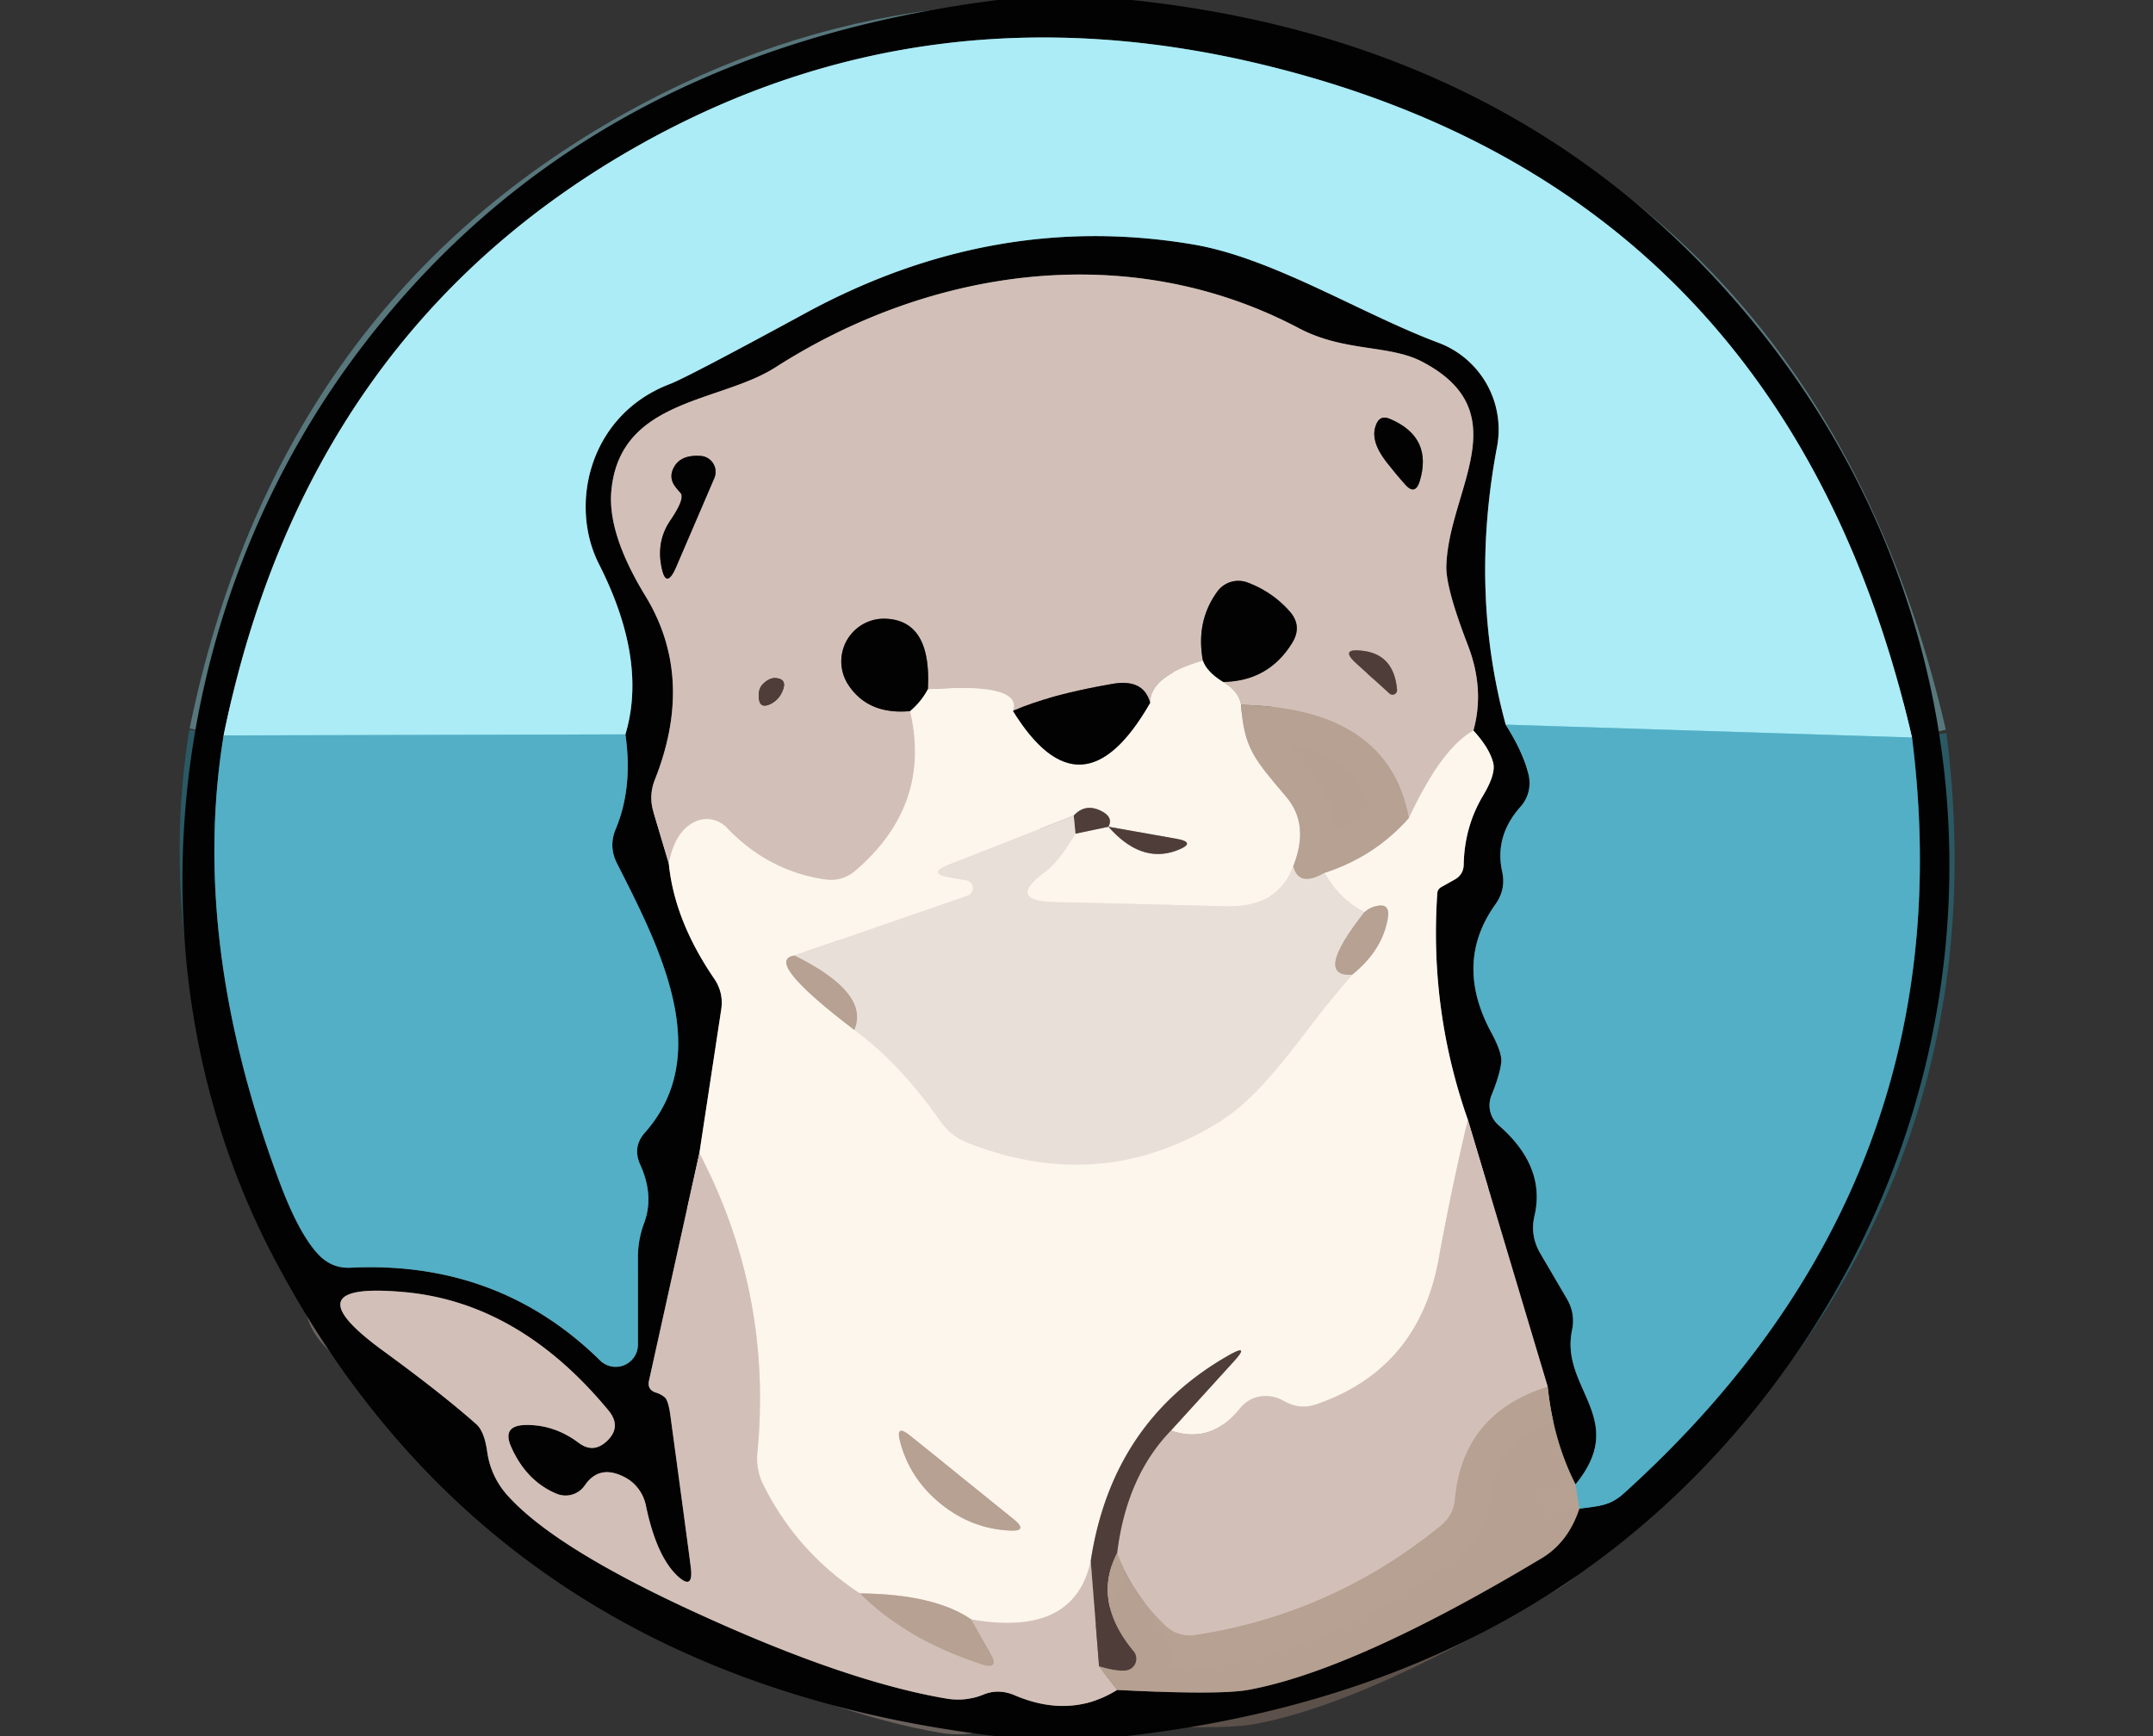 <?xml version="1.0" encoding="UTF-8" standalone="no"?>
<!DOCTYPE svg PUBLIC "-//W3C//DTD SVG 1.1//EN" "http://www.w3.org/Graphics/SVG/1.1/DTD/svg11.dtd">
<svg xmlns="http://www.w3.org/2000/svg" version="1.1" viewBox="0.00 0.00 62.00 50.00">
<rect x="0.00" y="0.00" width="62.00" height="50.00" fill="#333333" stroke="none"/>
<g stroke-width="2.00" fill="none" stroke-linecap="butt">
<path stroke="#2a5964" vector-effect="non-scaling-stroke" d="
  M 6.44 21.18
  Q 5.47 27.10 8.03 33.99
  Q 8.63 35.61 9.23 36.19
  Q 9.59 36.53 10.09 36.51
  Q 14.35 36.30 17.28 39.18
  A 0.64 0.64 0.0 0 0 18.37 38.72
  L 18.37 36.22
  Q 18.37 35.70 18.55 35.22
  Q 18.84 34.44 18.44 33.55
  Q 18.20 33.03 18.58 32.61
  C 20.57 30.35 19.01 27.31 17.77 24.87
  Q 17.52 24.38 17.73 23.88
  Q 18.23 22.68 18.01 21.15"
/>
<path stroke="#57777c" vector-effect="non-scaling-stroke" d="
  M 18.01 21.15
  Q 18.65 19.01 17.25 16.25
  C 16.37 14.52 16.98 11.94 19.29 11.06
  Q 19.79 10.87 23.21 9.01
  Q 28.63 6.07 34.36 7.04
  C 36.66 7.43 39.20 9.04 41.42 9.87
  A 2.67 2.67 0.0 0 1 43.11 12.87
  Q 42.32 17.05 43.36 20.87"
/>
<path stroke="#2a5964" vector-effect="non-scaling-stroke" d="
  M 43.36 20.87
  Q 43.87 21.67 44.02 22.32
  A 1.03 1.01 59.8 0 1 43.79 23.23
  Q 43.03 24.08 43.26 25.11
  Q 43.37 25.62 43.06 26.05
  Q 41.87 27.72 42.93 29.71
  Q 43.27 30.33 43.23 30.61
  Q 43.19 30.95 42.95 31.55
  A 0.76 0.75 -58.6 0 0 43.15 32.40
  Q 44.52 33.59 44.19 35.01
  Q 44.06 35.57 44.34 36.07
  L 45.13 37.42
  Q 45.37 37.84 45.27 38.31
  C 44.92 39.99 46.92 40.86 45.37 42.75"
/>
<path stroke="#5c514a" vector-effect="non-scaling-stroke" d="
  M 45.37 42.75
  Q 44.73 41.49 44.57 39.94"
/>
<path stroke="#6a615d" vector-effect="non-scaling-stroke" d="
  M 44.57 39.94
  L 42.27 32.25"
/>
<path stroke="#807c78" vector-effect="non-scaling-stroke" d="
  M 42.27 32.25
  Q 41.16 29.09 41.39 25.72
  Q 41.40 25.61 41.50 25.55
  L 41.91 25.32
  Q 42.14 25.18 42.15 24.91
  Q 42.17 23.81 42.71 22.91
  Q 43.08 22.29 43.00 21.97
  Q 42.89 21.54 42.43 21.04"
/>
<path stroke="#6a615d" vector-effect="non-scaling-stroke" d="
  M 42.43 21.04
  Q 42.76 19.85 42.27 18.58
  Q 41.64 16.95 41.65 16.32
  C 41.70 14.13 43.77 11.88 40.94 10.41
  C 39.99 9.92 38.70 10.14 37.40 9.45
  C 32.49 6.86 26.78 7.73 22.33 10.58
  C 20.74 11.60 17.88 11.48 17.61 14.09
  Q 17.47 15.34 18.59 17.17
  Q 20.02 19.52 18.86 22.45
  Q 18.68 22.90 18.81 23.36
  L 19.26 24.87"
/>
<path stroke="#807c78" vector-effect="non-scaling-stroke" d="
  M 19.26 24.87
  Q 19.42 26.51 20.57 28.19
  Q 20.84 28.59 20.77 29.07
  L 20.14 33.21"
/>
<path stroke="#6a615d" vector-effect="non-scaling-stroke" d="
  M 20.14 33.21
  L 18.69 39.76
  Q 18.63 40.03 18.90 40.11
  Q 19.03 40.15 19.14 40.24
  Q 19.25 40.33 19.31 40.80
  Q 19.88 45.00 19.90 45.20
  Q 19.95 45.75 19.58 45.45
  Q 18.92 44.90 18.60 43.36
  A 1.20 1.16 -81.9 0 0 18.02 42.56
  Q 17.27 42.15 16.84 42.78
  A 0.67 0.67 0.0 0 1 16.03 43.02
  Q 15.16 42.66 14.72 41.67
  Q 14.45 41.06 15.12 41.04
  Q 15.95 41.02 16.66 41.55
  Q 17.08 41.87 17.47 41.51
  Q 17.91 41.10 17.53 40.63
  Q 14.99 37.55 11.72 37.22
  Q 8.24 36.88 11.07 38.93
  Q 12.74 40.15 13.72 41.02
  Q 13.95 41.23 14.03 41.81
  Q 14.13 42.51 14.59 43.04
  Q 15.93 44.56 20.03 46.44
  Q 24.36 48.43 27.26 48.92
  Q 27.80 49.01 28.30 48.81
  Q 28.75 48.62 29.21 48.82
  Q 30.82 49.51 32.17 48.67"
/>
<path stroke="#5c514a" vector-effect="non-scaling-stroke" d="
  M 32.17 48.67
  Q 35.09 48.82 35.94 48.67
  Q 39.00 48.11 44.39 44.88
  Q 45.16 44.42 45.48 43.45"
/>
<path stroke="#2a5964" vector-effect="non-scaling-stroke" d="
  M 45.48 43.45
  C 45.98 43.38 46.35 43.38 46.75 43.02
  Q 56.68 34.06 55.06 21.24"
/>
<path stroke="#57777c" vector-effect="non-scaling-stroke" d="
  M 55.06 21.24
  Q 51.43 5.56 36.48 1.89
  Q 26.76 -0.50 18.44 4.16
  Q 8.82 9.55 6.44 21.18"
/>
<path stroke="#7fcede" vector-effect="non-scaling-stroke" d="
  M 55.06 21.24
  L 43.36 20.87"
/>
<path stroke="#7fcede" vector-effect="non-scaling-stroke" d="
  M 18.01 21.15
  L 6.44 21.18"
/>
<path stroke="#84a8ac" vector-effect="non-scaling-stroke" d="
  M 45.48 43.45
  L 45.37 42.75"
/>
<path stroke="#c4b1a5" vector-effect="non-scaling-stroke" d="
  M 44.57 39.94
  Q 42.13 40.70 41.90 43.17
  Q 41.86 43.65 41.48 43.95
  Q 38.35 46.49 34.42 47.09
  A 1.01 1.00 -27.3 0 1 33.56 46.82
  Q 32.60 45.90 32.17 44.73"
/>
<path stroke="#917f79" vector-effect="non-scaling-stroke" d="
  M 32.17 44.73
  Q 32.44 42.52 33.72 41.20"
/>
<path stroke="#c4b1a5" vector-effect="non-scaling-stroke" d="
  M 24.76 45.89
  Q 26.08 47.21 28.24 47.92
  Q 28.81 48.12 28.51 47.59
  L 27.97 46.64"
/>
<path stroke="#917f79" vector-effect="non-scaling-stroke" d="
  M 31.41 44.96
  L 31.65 47.99"
/>
<path stroke="#c4b1a5" vector-effect="non-scaling-stroke" d="
  M 31.65 47.99
  L 32.17 48.67"
/>
<path stroke="#826f65" vector-effect="non-scaling-stroke" d="
  M 32.17 44.73
  Q 31.45 46.12 32.65 47.56
  A 0.34 0.34 0.0 0 1 32.43 48.11
  Q 32.14 48.14 31.65 47.99"
/>
<path stroke="#daccc0" vector-effect="non-scaling-stroke" d="
  M 35.74 20.30
  C 35.83 21.56 36.12 21.86 37.04 22.95
  Q 37.72 23.75 37.24 24.95"
/>
<path stroke="#f3ebe3" vector-effect="non-scaling-stroke" d="
  M 37.24 24.95
  Q 36.82 26.15 35.26 26.10
  Q 32.62 26.03 30.38 25.98
  Q 28.95 25.95 30.11 25.10
  Q 30.48 24.83 30.97 24.01"
/>
<path stroke="#a69a93" vector-effect="non-scaling-stroke" d="
  M 30.97 24.01
  L 31.92 23.81"
/>
<path stroke="#a69a93" vector-effect="non-scaling-stroke" d="
  M 31.92 23.81
  Q 32.85 24.87 33.87 24.50
  Q 34.51 24.26 33.84 24.15
  L 31.92 23.81"
/>
<path stroke="#a69a93" vector-effect="non-scaling-stroke" d="
  M 31.92 23.81
  Q 32.07 23.53 31.70 23.35
  Q 31.25 23.13 30.92 23.49"
/>
<path stroke="#f3ebe3" vector-effect="non-scaling-stroke" d="
  M 30.92 23.49
  L 27.35 24.89
  Q 26.65 25.16 27.39 25.28
  L 27.81 25.35
  A 0.23 0.23 0.0 0 1 27.85 25.80
  L 22.88 27.52"
/>
<path stroke="#daccc0" vector-effect="non-scaling-stroke" d="
  M 22.88 27.52
  Q 21.96 27.65 24.60 29.66"
/>
<path stroke="#f3ebe3" vector-effect="non-scaling-stroke" d="
  M 24.60 29.66
  Q 25.91 30.62 27.08 32.29
  Q 27.38 32.72 27.86 32.91
  Q 31.69 34.42 35.10 32.32
  C 36.57 31.41 37.67 29.47 38.94 28.07"
/>
<path stroke="#daccc0" vector-effect="non-scaling-stroke" d="
  M 38.94 28.07
  Q 39.82 27.36 39.97 26.42
  Q 40.03 25.99 39.61 26.10
  Q 39.44 26.14 39.29 26.27"
/>
<path stroke="#f3ebe3" vector-effect="non-scaling-stroke" d="
  M 39.29 26.27
  Q 38.58 25.92 38.14 25.14"
/>
<path stroke="#daccc0" vector-effect="non-scaling-stroke" d="
  M 38.14 25.14
  Q 39.59 24.67 40.57 23.56"
/>
<path stroke="#e8dbd3" vector-effect="non-scaling-stroke" d="
  M 42.27 32.25
  Q 41.80 34.22 41.42 36.31
  Q 40.83 39.43 37.92 40.44
  Q 37.44 40.61 36.99 40.36
  Q 36.77 40.23 36.54 40.21
  Q 36.03 40.17 35.70 40.57
  Q 34.87 41.60 33.72 41.20"
/>
<path stroke="#a69a93" vector-effect="non-scaling-stroke" d="
  M 33.72 41.20
  L 35.53 39.21
  Q 36.01 38.68 35.39 39.03
  Q 32.02 40.94 31.41 44.96"
/>
<path stroke="#e8dbd3" vector-effect="non-scaling-stroke" d="
  M 31.41 44.96
  Q 30.93 47.16 27.97 46.64"
/>
<path stroke="#daccc0" vector-effect="non-scaling-stroke" d="
  M 27.97 46.64
  Q 26.91 45.91 24.76 45.89"
/>
<path stroke="#e8dbd3" vector-effect="non-scaling-stroke" d="
  M 24.76 45.89
  Q 22.95 44.70 21.99 42.78
  A 1.69 1.65 -56.5 0 1 21.81 41.84
  Q 22.25 37.25 20.14 33.21"
/>
<path stroke="#807c78" vector-effect="non-scaling-stroke" d="
  M 29.17 20.47
  Q 31.15 23.68 33.12 20.24"
/>
<path stroke="#807c78" vector-effect="non-scaling-stroke" d="
  M 35.22 19.64
  Q 34.76 19.36 34.64 19.03"
/>
<path stroke="#9c8f89" vector-effect="non-scaling-stroke" d="
  M 30.97 24.01
  L 30.92 23.49"
/>
<path stroke="#e8dbd3" vector-effect="non-scaling-stroke" d="
  M 42.43 21.04
  Q 41.50 21.57 40.57 23.56"
/>
<path stroke="#c4b1a5" vector-effect="non-scaling-stroke" d="
  M 40.57 23.56
  Q 39.99 20.39 35.74 20.30"
/>
<path stroke="#e8dbd3" vector-effect="non-scaling-stroke" d="
  M 35.74 20.30
  Q 35.67 19.90 35.22 19.64"
/>
<path stroke="#6a615d" vector-effect="non-scaling-stroke" d="
  M 35.22 19.64
  Q 36.54 19.62 37.22 18.50
  Q 37.50 18.03 37.15 17.62
  Q 36.64 17.04 35.91 16.77
  A 0.75 0.75 0.0 0 0 35.06 17.03
  Q 34.43 17.89 34.64 19.03"
/>
<path stroke="#e8dbd3" vector-effect="non-scaling-stroke" d="
  M 34.64 19.03
  Q 33.12 19.47 33.12 20.24"
/>
<path stroke="#6a615d" vector-effect="non-scaling-stroke" d="
  M 33.12 20.24
  Q 32.93 19.53 32.01 19.70
  Q 30.22 20.01 29.17 20.47"
/>
<path stroke="#e8dbd3" vector-effect="non-scaling-stroke" d="
  M 29.17 20.47
  Q 29.45 19.66 26.72 19.85"
/>
<path stroke="#6a615d" vector-effect="non-scaling-stroke" d="
  M 26.72 19.85
  Q 26.83 17.89 25.53 17.82
  A 1.23 1.23 0.0 0 0 24.44 19.74
  Q 25.01 20.59 26.21 20.48"
/>
<path stroke="#e8dbd3" vector-effect="non-scaling-stroke" d="
  M 26.21 20.48
  Q 26.84 23.19 24.63 25.08
  Q 24.25 25.40 23.76 25.33
  Q 22.12 25.09 20.93 23.84
  A 0.80 0.79 55.3 0 0 20.01 23.67
  Q 19.44 23.94 19.26 24.87"
/>
<path stroke="#807c78" vector-effect="non-scaling-stroke" d="
  M 26.72 19.85
  Q 26.53 20.21 26.21 20.48"
/>
<path stroke="#cfc1b5" vector-effect="non-scaling-stroke" d="
  M 39.29 26.27
  Q 37.81 28.15 38.94 28.07"
/>
<path stroke="#cfc1b5" vector-effect="non-scaling-stroke" d="
  M 24.60 29.66
  Q 25.06 28.60 22.88 27.52"
/>
<path stroke="#cfc1b5" vector-effect="non-scaling-stroke" d="
  M 38.14 25.14
  Q 37.40 25.57 37.24 24.95"
/>
<path stroke="#6a615d" vector-effect="non-scaling-stroke" d="
  M 39.92 13.30
  Q 40.21 13.67 40.47 13.96
  Q 40.75 14.27 40.88 13.87
  Q 41.27 12.60 40.04 12.07
  Q 39.73 11.93 39.62 12.25
  Q 39.45 12.69 39.92 13.30"
/>
<path stroke="#6a615d" vector-effect="non-scaling-stroke" d="
  M 19.31 14.98
  Q 18.91 15.56 19.04 16.28
  Q 19.17 17.02 19.47 16.33
  L 20.57 13.77
  A 0.46 0.46 0.0 0 0 20.17 13.13
  Q 19.58 13.09 19.39 13.49
  Q 19.26 13.76 19.44 14.01
  Q 19.51 14.10 19.60 14.20
  Q 19.73 14.36 19.31 14.98"
/>
<path stroke="#917f79" vector-effect="non-scaling-stroke" d="
  M 40.01 19.97
  A 0.13 0.13 0.0 0 0 40.23 19.86
  Q 40.14 18.83 39.21 18.74
  Q 38.58 18.67 39.05 19.10
  L 40.01 19.97"
/>
<path stroke="#917f79" vector-effect="non-scaling-stroke" d="
  M 21.98 19.69
  Q 21.84 19.82 21.85 20.06
  Q 21.86 20.44 22.20 20.27
  Q 22.45 20.14 22.55 19.86
  Q 22.66 19.56 22.35 19.53
  Q 22.17 19.51 21.98 19.69"
/>
<path stroke="#daccc0" vector-effect="non-scaling-stroke" d="
  M 27.09 43.31
  Q 27.98 44.03 29.08 44.08
  Q 29.62 44.11 29.20 43.76
  Q 28.47 43.17 27.70 42.55
  Q 26.94 41.93 26.20 41.34
  Q 25.78 41.00 25.92 41.52
  Q 26.20 42.59 27.09 43.31"
/>
</g>
<path fill="#020202" d="
  M 32.59 0.00
  Q 43.57 1.16 50.15 8.87
  C 58.18 18.29 58.06 31.60 50.23 40.96
  Q 43.74 48.71 32.43 50.00
  L 28.67 50.00
  Q 14.26 48.27 7.92 36.29
  C 3.60 28.13 4.68 17.88 10.08 10.45
  Q 16.58 1.53 28.73 0.00
  L 32.59 0.00
  Z
  M 6.44 21.18
  Q 5.47 27.10 8.03 33.99
  Q 8.63 35.61 9.23 36.19
  Q 9.59 36.53 10.09 36.51
  Q 14.35 36.30 17.28 39.18
  A 0.64 0.64 0.0 0 0 18.37 38.72
  L 18.37 36.22
  Q 18.37 35.70 18.55 35.22
  Q 18.84 34.44 18.44 33.55
  Q 18.20 33.03 18.58 32.61
  C 20.57 30.35 19.01 27.31 17.77 24.87
  Q 17.52 24.38 17.73 23.88
  Q 18.23 22.68 18.01 21.15
  Q 18.65 19.01 17.25 16.25
  C 16.37 14.52 16.98 11.94 19.29 11.06
  Q 19.79 10.87 23.21 9.01
  Q 28.63 6.07 34.36 7.04
  C 36.66 7.43 39.20 9.04 41.42 9.87
  A 2.67 2.67 0.0 0 1 43.11 12.87
  Q 42.32 17.05 43.36 20.87
  Q 43.87 21.67 44.02 22.32
  A 1.03 1.01 59.8 0 1 43.79 23.23
  Q 43.03 24.08 43.26 25.11
  Q 43.37 25.62 43.06 26.05
  Q 41.87 27.72 42.93 29.71
  Q 43.27 30.33 43.23 30.61
  Q 43.19 30.95 42.95 31.55
  A 0.76 0.75 -58.6 0 0 43.15 32.40
  Q 44.52 33.59 44.19 35.01
  Q 44.06 35.57 44.34 36.07
  L 45.13 37.42
  Q 45.37 37.84 45.27 38.31
  C 44.92 39.99 46.92 40.86 45.37 42.75
  Q 44.73 41.49 44.57 39.94
  L 42.27 32.25
  Q 41.16 29.09 41.39 25.72
  Q 41.40 25.61 41.50 25.55
  L 41.91 25.32
  Q 42.14 25.18 42.15 24.91
  Q 42.17 23.81 42.71 22.91
  Q 43.08 22.29 43.00 21.97
  Q 42.89 21.54 42.43 21.04
  Q 42.76 19.85 42.27 18.58
  Q 41.64 16.95 41.65 16.32
  C 41.70 14.13 43.77 11.88 40.94 10.41
  C 39.99 9.92 38.70 10.14 37.40 9.45
  C 32.49 6.86 26.78 7.73 22.33 10.58
  C 20.74 11.60 17.88 11.48 17.61 14.09
  Q 17.47 15.34 18.59 17.17
  Q 20.02 19.52 18.86 22.45
  Q 18.68 22.90 18.81 23.36
  L 19.26 24.87
  Q 19.42 26.51 20.57 28.19
  Q 20.84 28.59 20.77 29.07
  L 20.14 33.21
  L 18.69 39.76
  Q 18.63 40.03 18.90 40.11
  Q 19.03 40.15 19.14 40.24
  Q 19.25 40.33 19.31 40.80
  Q 19.88 45.00 19.90 45.20
  Q 19.95 45.75 19.58 45.45
  Q 18.92 44.90 18.60 43.36
  A 1.20 1.16 -81.9 0 0 18.02 42.56
  Q 17.27 42.15 16.84 42.78
  A 0.67 0.67 0.0 0 1 16.03 43.02
  Q 15.16 42.66 14.72 41.67
  Q 14.45 41.06 15.12 41.04
  Q 15.95 41.02 16.66 41.55
  Q 17.08 41.87 17.47 41.51
  Q 17.91 41.10 17.53 40.63
  Q 14.99 37.55 11.72 37.22
  Q 8.24 36.88 11.07 38.93
  Q 12.74 40.15 13.72 41.02
  Q 13.95 41.23 14.03 41.81
  Q 14.13 42.51 14.59 43.04
  Q 15.93 44.56 20.03 46.44
  Q 24.36 48.43 27.26 48.92
  Q 27.80 49.01 28.30 48.81
  Q 28.75 48.62 29.21 48.82
  Q 30.82 49.51 32.17 48.67
  Q 35.09 48.82 35.94 48.67
  Q 39.00 48.11 44.39 44.88
  Q 45.16 44.42 45.48 43.45
  C 45.98 43.38 46.35 43.38 46.75 43.02
  Q 56.68 34.06 55.06 21.24
  Q 51.43 5.56 36.48 1.89
  Q 26.76 -0.50 18.44 4.16
  Q 8.82 9.55 6.44 21.18
  Z"
/>
<path fill="#abecf6" d="
  M 55.06 21.24
  L 43.36 20.87
  Q 42.32 17.05 43.11 12.87
  A 2.67 2.67 0.0 0 0 41.42 9.87
  C 39.20 9.04 36.66 7.43 34.36 7.04
  Q 28.63 6.07 23.21 9.01
  Q 19.79 10.87 19.29 11.06
  C 16.98 11.94 16.37 14.52 17.25 16.25
  Q 18.65 19.01 18.01 21.15
  L 6.44 21.18
  Q 8.82 9.55 18.44 4.16
  Q 26.76 -0.50 36.48 1.89
  Q 51.43 5.56 55.06 21.24
  Z"
/>
<path fill="#d2c0b8" d="
  M 42.43 21.04
  Q 41.50 21.57 40.57 23.56
  Q 39.99 20.39 35.74 20.30
  Q 35.67 19.90 35.22 19.64
  Q 36.54 19.62 37.22 18.50
  Q 37.50 18.03 37.15 17.62
  Q 36.64 17.04 35.91 16.77
  A 0.75 0.75 0.0 0 0 35.06 17.03
  Q 34.43 17.89 34.64 19.03
  Q 33.12 19.47 33.12 20.24
  Q 32.93 19.53 32.01 19.70
  Q 30.22 20.01 29.17 20.47
  Q 29.45 19.66 26.72 19.85
  Q 26.83 17.89 25.53 17.82
  A 1.23 1.23 0.0 0 0 24.44 19.74
  Q 25.01 20.59 26.21 20.48
  Q 26.84 23.19 24.63 25.08
  Q 24.25 25.40 23.76 25.33
  Q 22.12 25.09 20.93 23.84
  A 0.80 0.79 55.3 0 0 20.01 23.67
  Q 19.44 23.94 19.26 24.87
  L 18.81 23.36
  Q 18.68 22.90 18.86 22.45
  Q 20.02 19.52 18.59 17.17
  Q 17.47 15.34 17.61 14.09
  C 17.88 11.48 20.74 11.60 22.33 10.58
  C 26.78 7.73 32.49 6.86 37.40 9.45
  C 38.70 10.14 39.99 9.92 40.94 10.41
  C 43.77 11.88 41.70 14.13 41.65 16.32
  Q 41.64 16.95 42.27 18.58
  Q 42.76 19.85 42.43 21.04
  Z
  M 39.92 13.30
  Q 40.21 13.67 40.47 13.96
  Q 40.75 14.27 40.88 13.87
  Q 41.27 12.60 40.04 12.07
  Q 39.73 11.93 39.62 12.25
  Q 39.45 12.69 39.92 13.30
  Z
  M 19.31 14.98
  Q 18.91 15.56 19.04 16.28
  Q 19.17 17.02 19.47 16.33
  L 20.57 13.77
  A 0.46 0.46 0.0 0 0 20.17 13.13
  Q 19.58 13.09 19.39 13.49
  Q 19.26 13.76 19.44 14.01
  Q 19.51 14.10 19.60 14.20
  Q 19.73 14.36 19.31 14.98
  Z
  M 40.01 19.97
  A 0.13 0.13 0.0 0 0 40.23 19.86
  Q 40.14 18.83 39.21 18.74
  Q 38.58 18.67 39.05 19.10
  L 40.01 19.97
  Z
  M 21.98 19.69
  Q 21.84 19.82 21.85 20.06
  Q 21.86 20.44 22.20 20.27
  Q 22.45 20.14 22.55 19.86
  Q 22.66 19.56 22.35 19.53
  Q 22.17 19.51 21.98 19.69
  Z"
/>
<path fill="#020202" d="
  M 39.92 13.30
  Q 39.45 12.69 39.62 12.25
  Q 39.73 11.93 40.04 12.07
  Q 41.27 12.60 40.88 13.87
  Q 40.75 14.27 40.47 13.96
  Q 40.21 13.67 39.92 13.30
  Z"
/>
<path fill="#020202" d="
  M 19.60 14.20
  Q 19.51 14.10 19.44 14.01
  Q 19.26 13.76 19.39 13.49
  Q 19.58 13.09 20.17 13.13
  A 0.46 0.46 0.0 0 1 20.57 13.77
  L 19.47 16.33
  Q 19.17 17.02 19.04 16.28
  Q 18.91 15.56 19.31 14.98
  Q 19.73 14.36 19.60 14.20
  Z"
/>
<path fill="#020202" d="
  M 35.22 19.64
  Q 34.76 19.36 34.64 19.03
  Q 34.43 17.89 35.06 17.03
  A 0.75 0.75 0.0 0 1 35.91 16.77
  Q 36.64 17.04 37.15 17.62
  Q 37.50 18.03 37.22 18.50
  Q 36.54 19.62 35.22 19.64
  Z"
/>
<path fill="#020202" d="
  M 26.72 19.85
  Q 26.53 20.21 26.21 20.48
  Q 25.01 20.59 24.44 19.74
  A 1.23 1.23 0.0 0 1 25.53 17.82
  Q 26.83 17.89 26.72 19.85
  Z"
/>
<path fill="#4f3d39" d="
  M 40.01 19.97
  L 39.05 19.10
  Q 38.58 18.67 39.21 18.74
  Q 40.14 18.83 40.23 19.86
  A 0.13 0.13 0.0 0 1 40.01 19.97
  Z"
/>
<path fill="#fdf6ed" d="
  M 35.22 19.64
  Q 35.67 19.90 35.74 20.30
  C 35.83 21.56 36.12 21.86 37.04 22.95
  Q 37.72 23.75 37.24 24.95
  Q 36.82 26.15 35.26 26.10
  Q 32.62 26.03 30.38 25.98
  Q 28.95 25.95 30.11 25.10
  Q 30.48 24.83 30.97 24.01
  L 31.92 23.81
  Q 32.85 24.87 33.87 24.50
  Q 34.51 24.26 33.84 24.15
  L 31.92 23.81
  Q 32.07 23.53 31.70 23.35
  Q 31.25 23.13 30.92 23.49
  L 27.35 24.89
  Q 26.65 25.16 27.39 25.28
  L 27.81 25.35
  A 0.23 0.23 0.0 0 1 27.85 25.80
  L 22.88 27.52
  Q 21.96 27.65 24.60 29.66
  Q 25.91 30.62 27.08 32.29
  Q 27.38 32.72 27.86 32.91
  Q 31.69 34.42 35.10 32.32
  C 36.57 31.41 37.67 29.47 38.94 28.07
  Q 39.82 27.36 39.97 26.42
  Q 40.03 25.99 39.61 26.10
  Q 39.44 26.14 39.29 26.27
  Q 38.58 25.92 38.14 25.14
  Q 39.59 24.67 40.57 23.56
  Q 41.50 21.57 42.43 21.04
  Q 42.89 21.54 43.00 21.97
  Q 43.08 22.29 42.71 22.91
  Q 42.17 23.81 42.15 24.91
  Q 42.14 25.18 41.91 25.32
  L 41.50 25.55
  Q 41.40 25.61 41.39 25.72
  Q 41.16 29.09 42.27 32.25
  Q 41.80 34.22 41.42 36.31
  Q 40.83 39.43 37.92 40.44
  Q 37.44 40.61 36.99 40.36
  Q 36.77 40.23 36.54 40.21
  Q 36.03 40.17 35.70 40.57
  Q 34.87 41.60 33.72 41.20
  L 35.53 39.21
  Q 36.01 38.68 35.39 39.03
  Q 32.02 40.94 31.41 44.96
  Q 30.93 47.16 27.97 46.64
  Q 26.91 45.91 24.76 45.89
  Q 22.95 44.70 21.99 42.78
  A 1.69 1.65 -56.5 0 1 21.81 41.84
  Q 22.25 37.25 20.14 33.21
  L 20.77 29.07
  Q 20.84 28.59 20.57 28.19
  Q 19.42 26.51 19.26 24.87
  Q 19.44 23.94 20.01 23.67
  A 0.80 0.79 55.3 0 1 20.93 23.84
  Q 22.12 25.09 23.76 25.33
  Q 24.25 25.40 24.63 25.08
  Q 26.84 23.19 26.21 20.48
  Q 26.53 20.21 26.72 19.85
  Q 29.45 19.66 29.17 20.47
  Q 31.15 23.68 33.12 20.24
  Q 33.12 19.47 34.64 19.03
  Q 34.76 19.36 35.22 19.64
  Z
  M 27.09 43.31
  Q 27.98 44.03 29.08 44.08
  Q 29.62 44.11 29.20 43.76
  Q 28.47 43.17 27.70 42.55
  Q 26.94 41.93 26.20 41.34
  Q 25.78 41.00 25.92 41.52
  Q 26.20 42.59 27.09 43.31
  Z"
/>
<path fill="#4f3d39" d="
  M 21.98 19.69
  Q 22.17 19.51 22.35 19.53
  Q 22.66 19.56 22.55 19.86
  Q 22.45 20.14 22.20 20.27
  Q 21.86 20.44 21.85 20.06
  Q 21.84 19.82 21.98 19.69
  Z"
/>
<path fill="#020202" d="
  M 33.12 20.24
  Q 31.15 23.68 29.17 20.47
  Q 30.22 20.01 32.01 19.70
  Q 32.93 19.53 33.12 20.24
  Z"
/>
<path fill="#b6a192" fill-opacity="0.996" d="
  M 40.57 23.56
  Q 39.59 24.67 38.14 25.14
  Q 37.40 25.57 37.24 24.95
  Q 37.72 23.75 37.04 22.95
  C 36.12 21.86 35.83 21.56 35.74 20.30
  Q 39.99 20.39 40.57 23.56
  Z"
/>
<path fill="#52afc6" d="
  M 55.06 21.24
  Q 56.68 34.06 46.75 43.02
  C 46.35 43.38 45.98 43.38 45.48 43.45
  L 45.37 42.75
  C 46.92 40.86 44.92 39.99 45.27 38.31
  Q 45.37 37.84 45.13 37.42
  L 44.34 36.07
  Q 44.06 35.57 44.19 35.01
  Q 44.52 33.59 43.15 32.40
  A 0.76 0.75 -58.6 0 1 42.95 31.55
  Q 43.19 30.95 43.23 30.61
  Q 43.27 30.33 42.93 29.71
  Q 41.87 27.72 43.06 26.05
  Q 43.37 25.62 43.26 25.11
  Q 43.03 24.08 43.79 23.23
  A 1.03 1.01 59.8 0 0 44.02 22.32
  Q 43.87 21.67 43.36 20.87
  L 55.06 21.24
  Z"
/>
<path fill="#52afc6" d="
  M 18.01 21.15
  Q 18.23 22.68 17.73 23.88
  Q 17.52 24.38 17.77 24.87
  C 19.01 27.31 20.57 30.35 18.58 32.61
  Q 18.20 33.03 18.44 33.55
  Q 18.84 34.44 18.55 35.22
  Q 18.37 35.70 18.37 36.22
  L 18.37 38.72
  A 0.64 0.64 0.0 0 1 17.28 39.18
  Q 14.35 36.30 10.09 36.51
  Q 9.59 36.53 9.23 36.19
  Q 8.63 35.61 8.03 33.99
  Q 5.47 27.10 6.44 21.18
  L 18.01 21.15
  Z"
/>
<path fill="#4f3d39" d="
  M 31.92 23.81
  L 30.97 24.01
  L 30.92 23.49
  Q 31.25 23.13 31.70 23.35
  Q 32.07 23.53 31.92 23.81
  Z"
/>
<path fill="#e8e0d8" d="
  M 30.92 23.49
  L 30.97 24.01
  Q 30.48 24.83 30.11 25.10
  Q 28.95 25.95 30.38 25.98
  Q 32.62 26.03 35.26 26.10
  Q 36.82 26.15 37.24 24.95
  Q 37.40 25.57 38.14 25.14
  Q 38.58 25.92 39.29 26.27
  Q 37.81 28.15 38.94 28.07
  C 37.67 29.47 36.57 31.41 35.10 32.32
  Q 31.69 34.42 27.86 32.91
  Q 27.38 32.72 27.08 32.29
  Q 25.91 30.62 24.60 29.66
  Q 25.06 28.60 22.88 27.52
  L 27.85 25.80
  A 0.23 0.23 0.0 0 0 27.81 25.35
  L 27.39 25.28
  Q 26.65 25.16 27.35 24.89
  L 30.92 23.49
  Z"
/>
<path fill="#4f3d39" d="
  M 31.92 23.81
  L 33.84 24.15
  Q 34.51 24.26 33.87 24.50
  Q 32.85 24.87 31.92 23.81
  Z"
/>
<path fill="#b6a192" fill-opacity="0.996" d="
  M 38.94 28.07
  Q 37.81 28.15 39.29 26.27
  Q 39.44 26.14 39.61 26.10
  Q 40.03 25.99 39.97 26.42
  Q 39.82 27.36 38.94 28.07
  Z"
/>
<path fill="#b6a192" fill-opacity="0.996" d="
  M 22.88 27.52
  Q 25.06 28.60 24.60 29.66
  Q 21.96 27.65 22.88 27.52
  Z"
/>
<path fill="#d2c0b8" d="
  M 44.57 39.94
  Q 42.13 40.70 41.90 43.17
  Q 41.86 43.65 41.48 43.95
  Q 38.35 46.49 34.42 47.09
  A 1.01 1.00 -27.3 0 1 33.56 46.82
  Q 32.60 45.90 32.17 44.73
  Q 32.44 42.52 33.72 41.20
  Q 34.87 41.60 35.70 40.57
  Q 36.03 40.17 36.54 40.21
  Q 36.77 40.23 36.99 40.36
  Q 37.44 40.61 37.92 40.44
  Q 40.83 39.43 41.42 36.31
  Q 41.80 34.22 42.27 32.25
  L 44.57 39.94
  Z"
/>
<path fill="#d2c0b8" d="
  M 24.76 45.89
  Q 26.08 47.21 28.24 47.92
  Q 28.81 48.12 28.51 47.59
  L 27.97 46.64
  Q 30.93 47.16 31.41 44.96
  L 31.65 47.99
  L 32.17 48.67
  Q 30.82 49.51 29.21 48.82
  Q 28.75 48.62 28.30 48.81
  Q 27.80 49.01 27.26 48.92
  Q 24.36 48.43 20.03 46.44
  Q 15.93 44.56 14.59 43.04
  Q 14.13 42.51 14.03 41.81
  Q 13.95 41.23 13.72 41.02
  Q 12.74 40.15 11.07 38.93
  Q 8.24 36.88 11.72 37.22
  Q 14.99 37.55 17.53 40.63
  Q 17.91 41.10 17.47 41.51
  Q 17.08 41.87 16.66 41.55
  Q 15.95 41.02 15.12 41.04
  Q 14.45 41.06 14.72 41.67
  Q 15.16 42.66 16.03 43.02
  A 0.67 0.67 0.0 0 0 16.84 42.78
  Q 17.27 42.15 18.02 42.56
  A 1.20 1.16 -81.9 0 1 18.60 43.36
  Q 18.92 44.90 19.58 45.45
  Q 19.95 45.75 19.90 45.20
  Q 19.88 45.00 19.31 40.80
  Q 19.25 40.33 19.14 40.24
  Q 19.03 40.15 18.90 40.11
  Q 18.63 40.03 18.69 39.76
  L 20.14 33.21
  Q 22.25 37.25 21.81 41.84
  A 1.69 1.65 -56.5 0 0 21.99 42.78
  Q 22.95 44.70 24.76 45.89
  Z"
/>
<path fill="#4f3d39" d="
  M 33.72 41.20
  Q 32.44 42.52 32.17 44.73
  Q 31.45 46.12 32.65 47.56
  A 0.34 0.34 0.0 0 1 32.43 48.11
  Q 32.14 48.14 31.65 47.99
  L 31.41 44.96
  Q 32.02 40.94 35.39 39.03
  Q 36.01 38.68 35.53 39.21
  L 33.72 41.20
  Z"
/>
<path fill="#b6a192" fill-opacity="0.996" d="
  M 44.57 39.94
  Q 44.73 41.49 45.37 42.75
  L 45.48 43.45
  Q 45.16 44.42 44.39 44.88
  Q 39.00 48.11 35.94 48.67
  Q 35.09 48.82 32.17 48.67
  L 31.65 47.99
  Q 32.14 48.14 32.43 48.11
  A 0.34 0.34 0.0 0 0 32.65 47.56
  Q 31.45 46.12 32.17 44.73
  Q 32.60 45.90 33.56 46.82
  A 1.01 1.00 -27.3 0 0 34.42 47.09
  Q 38.35 46.49 41.48 43.95
  Q 41.86 43.65 41.90 43.17
  Q 42.13 40.70 44.57 39.94
  Z"
/>
<path fill="#b6a192" fill-opacity="0.996" d="
  M 27.70 42.55
  Q 28.47 43.17 29.20 43.76
  Q 29.62 44.11 29.08 44.08
  Q 27.98 44.03 27.09 43.31
  Q 26.20 42.59 25.92 41.52
  Q 25.78 41.00 26.20 41.34
  Q 26.94 41.93 27.70 42.55
  Z"
/>
<path fill="#b6a192" fill-opacity="0.996" d="
  M 24.76 45.89
  Q 26.91 45.91 27.97 46.64
  L 28.51 47.59
  Q 28.81 48.12 28.24 47.92
  Q 26.08 47.21 24.76 45.89
  Z"
/>
</svg>
